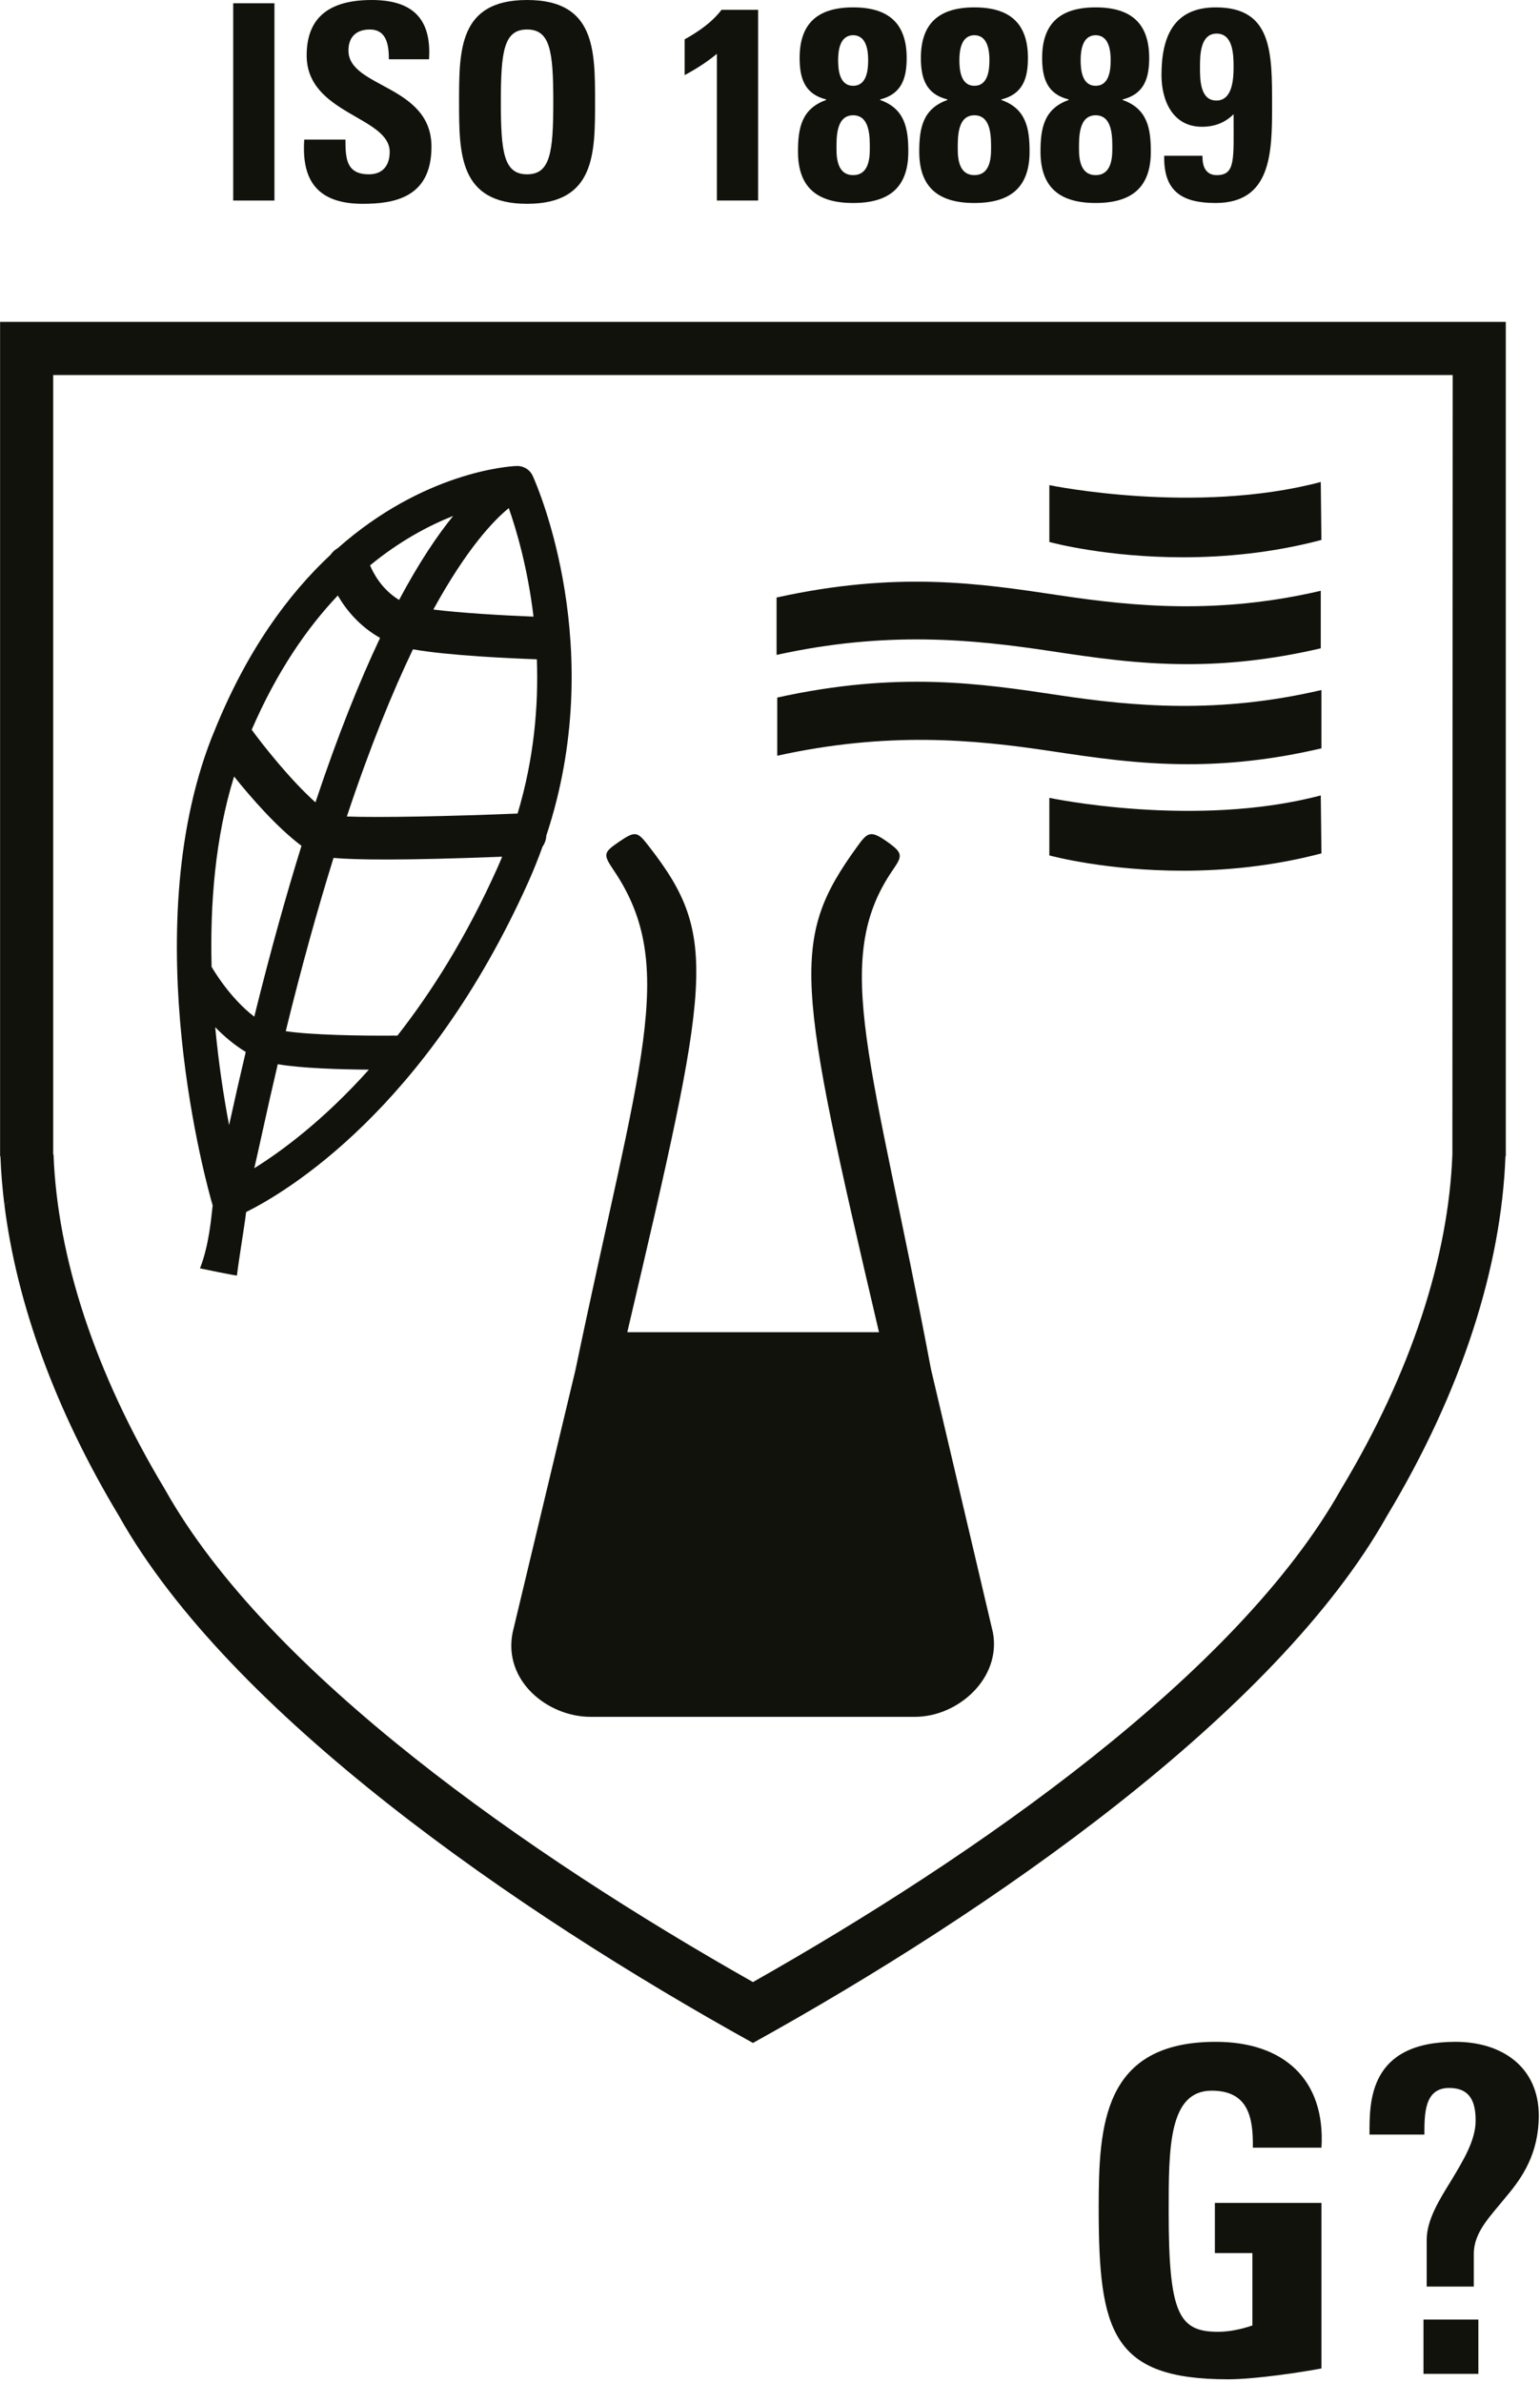 <?xml version="1.0" encoding="UTF-8" standalone="no"?>
<!DOCTYPE svg PUBLIC "-//W3C//DTD SVG 1.1//EN" "http://www.w3.org/Graphics/SVG/1.1/DTD/svg11.dtd">
<svg width="100%" height="100%" viewBox="0 0 406 628" version="1.1" xmlns="http://www.w3.org/2000/svg" xmlns:xlink="http://www.w3.org/1999/xlink" xml:space="preserve" xmlns:serif="http://www.serif.com/" style="fill-rule:evenodd;clip-rule:evenodd;stroke-linejoin:round;stroke-miterlimit:2;">
    <g transform="matrix(1,0,0,1,-85.039,-101.172)">
        <g transform="matrix(1.218,0,0,1.204,305.296,-158.474)">
            <path d="M105.197,685.741C106.089,670.79 96.979,662.571 82.324,662.571C57.867,662.571 56.976,680.89 56.976,698.911C56.976,726.042 59.847,736.439 84.998,736.439C90.939,736.439 101.138,734.854 105.197,734.062L105.197,697.822L82.126,697.822L82.126,708.813L90.246,708.813L90.246,724.655C87.968,725.448 85.295,726.042 82.819,726.042C74.304,726.042 72.125,722.081 72.125,699.703C72.125,685.84 72.125,673.265 81.433,673.265C89.355,673.265 90.444,679.107 90.345,685.741L105.197,685.741Z" style="fill:rgb(18,18,13);fill-rule:nonzero;"/>
        </g>
        <g transform="matrix(1.218,0,0,1.204,305.296,-158.474)">
            <path d="M138.17,716.14L138.17,709.011C138.17,704.159 141.735,700.792 145.201,696.435C148.765,692.178 152.231,686.93 152.231,678.711C152.231,668.116 144.309,662.571 134.21,662.571C115.297,662.571 115.594,675.84 115.594,682.87L127.476,682.87C127.476,678.315 127.476,672.671 132.823,672.671C137.477,672.671 138.566,675.84 138.566,679.8C138.566,684.157 135.893,688.514 133.318,692.871C130.645,697.228 127.971,701.584 127.971,705.941L127.971,716.14L138.17,716.14ZM139.16,735.25L139.16,723.368L127.278,723.368L127.278,735.25L139.16,735.25Z" style="fill:rgb(18,18,13);fill-rule:nonzero;"/>
        </g>
        <g transform="matrix(1,0,0,1,61.328,0)">
            <rect x="85.192" y="102.036" width="10.872" height="51.984" style="fill:rgb(18,18,13);fill-rule:nonzero;"/>
        </g>
        <g transform="matrix(1,0,0,1,61.328,0)">
            <path d="M137.464,139.836C137.464,123.492 115.576,124.356 115.576,114.492C115.576,110.892 117.664,108.948 121.192,108.948C125.584,108.948 126.232,112.908 126.232,116.796L136.816,116.796C137.536,105.924 132.28,101.172 121.696,101.172C108.448,101.172 104.56,107.652 104.56,115.788C104.56,131.268 126.448,131.844 126.448,141.204C126.448,144.732 124.648,147.108 120.976,147.108C115,147.108 114.784,142.932 114.784,137.964L103.912,137.964C103.336,146.964 105.856,154.884 119.32,154.884C127.6,154.884 137.464,153.3 137.464,139.836Z" style="fill:rgb(18,18,13);fill-rule:nonzero;"/>
        </g>
        <g transform="matrix(1,0,0,1,61.328,0)">
            <path d="M162.664,154.884C180.592,154.884 180.592,141.636 180.592,128.028C180.592,114.276 180.592,101.172 162.664,101.172C144.736,101.172 144.736,114.276 144.736,128.028C144.736,141.636 144.736,154.884 162.664,154.884ZM162.664,147.108C156.544,147.108 155.752,141.348 155.752,128.028C155.752,114.708 156.544,108.948 162.664,108.948C168.784,108.948 169.576,114.708 169.576,128.028C169.576,141.348 168.784,147.108 162.664,147.108Z" style="fill:rgb(18,18,13);fill-rule:nonzero;"/>
        </g>
        <g transform="matrix(1,0,0,1,61.328,0)">
            <path d="M204.208,120.972C207.16,119.388 210.112,117.516 212.704,115.356L212.704,154.02L223.576,154.02L223.576,103.764L213.928,103.764C211.336,107.148 207.808,109.524 204.208,111.54L204.208,120.972Z" style="fill:rgb(18,18,13);fill-rule:nonzero;"/>
        </g>
        <g transform="matrix(1,0,0,1,61.328,0)">
            <path d="M248.632,154.668C258.136,154.668 263.176,150.564 263.176,141.132C263.176,134.94 262.24,129.828 255.76,127.524L255.76,127.38C261.448,125.94 262.744,121.764 262.744,116.436C262.744,107.292 257.92,103.116 248.632,103.116C239.344,103.116 234.52,107.292 234.52,116.436C234.52,121.764 235.816,125.94 241.504,127.38L241.504,127.524C235.024,129.828 234.088,134.94 234.088,141.132C234.088,150.564 239.128,154.668 248.632,154.668ZM248.632,131.556C253.168,131.556 253.024,137.46 253.024,140.484C253.024,143.364 252.52,147.324 248.632,147.324C244.744,147.324 244.24,143.364 244.24,140.484C244.24,137.46 244.096,131.556 248.632,131.556ZM248.632,110.46C252.16,110.46 252.592,114.564 252.592,117.012C252.592,119.604 252.232,123.78 248.632,123.78C245.032,123.78 244.672,119.604 244.672,117.012C244.672,114.564 245.104,110.46 248.632,110.46Z" style="fill:rgb(18,18,13);fill-rule:nonzero;"/>
        </g>
        <g transform="matrix(1,0,0,1,61.328,0)">
            <path d="M280.6,154.668C290.104,154.668 295.144,150.564 295.144,141.132C295.144,134.94 294.208,129.828 287.728,127.524L287.728,127.38C293.416,125.94 294.712,121.764 294.712,116.436C294.712,107.292 289.888,103.116 280.6,103.116C271.312,103.116 266.488,107.292 266.488,116.436C266.488,121.764 267.784,125.94 273.472,127.38L273.472,127.524C266.992,129.828 266.056,134.94 266.056,141.132C266.056,150.564 271.096,154.668 280.6,154.668ZM280.6,131.556C285.136,131.556 284.992,137.46 284.992,140.484C284.992,143.364 284.488,147.324 280.6,147.324C276.712,147.324 276.208,143.364 276.208,140.484C276.208,137.46 276.064,131.556 280.6,131.556ZM280.6,110.46C284.128,110.46 284.56,114.564 284.56,117.012C284.56,119.604 284.2,123.78 280.6,123.78C277,123.78 276.64,119.604 276.64,117.012C276.64,114.564 277.072,110.46 280.6,110.46Z" style="fill:rgb(18,18,13);fill-rule:nonzero;"/>
        </g>
        <g transform="matrix(1,0,0,1,61.328,0)">
            <path d="M312.568,154.668C322.072,154.668 327.112,150.564 327.112,141.132C327.112,134.94 326.176,129.828 319.696,127.524L319.696,127.38C325.384,125.94 326.68,121.764 326.68,116.436C326.68,107.292 321.856,103.116 312.568,103.116C303.28,103.116 298.456,107.292 298.456,116.436C298.456,121.764 299.752,125.94 305.44,127.38L305.44,127.524C298.96,129.828 298.024,134.94 298.024,141.132C298.024,150.564 303.064,154.668 312.568,154.668ZM312.568,131.556C317.104,131.556 316.96,137.46 316.96,140.484C316.96,143.364 316.456,147.324 312.568,147.324C308.68,147.324 308.176,143.364 308.176,140.484C308.176,137.46 308.032,131.556 312.568,131.556ZM312.568,110.46C316.096,110.46 316.528,114.564 316.528,117.012C316.528,119.604 316.168,123.78 312.568,123.78C308.968,123.78 308.608,119.604 308.608,117.012C308.608,114.564 309.04,110.46 312.568,110.46Z" style="fill:rgb(18,18,13);fill-rule:nonzero;"/>
        </g>
        <g transform="matrix(1,0,0,1,61.328,0)">
            <path d="M330.64,142.212C330.424,151.716 335.464,154.668 344.176,154.668C358.864,154.668 359.08,141.492 359.08,129.108C359.08,114.996 359.152,103.116 344.248,103.116C332.944,103.116 329.92,111.108 329.92,120.972C329.92,127.668 332.872,134.58 340.576,134.58C343.816,134.58 346.624,133.572 348.928,131.268C348.928,143.22 349.504,147.324 344.464,147.324C342.952,147.324 342.016,146.676 341.44,145.74C340.864,144.804 340.72,143.508 340.72,142.212L330.64,142.212ZM340.072,118.956C340.072,115.86 340.072,110.028 344.464,110.028C348.784,110.028 348.928,115.572 348.928,118.74C348.928,121.836 348.712,127.668 344.392,127.668C340.072,127.668 340.072,122.052 340.072,118.956Z" style="fill:rgb(18,18,13);fill-rule:nonzero;"/>
        </g>
        <g transform="matrix(1,0,0,1,0,129.313)">
            <g transform="matrix(0.945,0,0,0.77,9.45,119.857)">
                <path d="M81.227,220.239C80.649,214.586 80.277,209.018 80.111,203.549L80.011,203.549L80.011,-82.034L500.081,-82.034L500.081,203.549L499.98,203.549C498.832,241.405 487.81,284.018 466.916,326.632C435.963,394.27 356.372,461.908 290.045,507C223.718,461.908 144.127,394.27 113.174,326.632C95.31,290.197 84.663,253.763 81.234,220.302L82.754,218.366L81.227,220.239ZM94.83,202.987L94.92,202.873C95.988,238.079 106.441,277.628 125.987,317.492L126.096,317.73C154.854,380.574 227.552,442.786 290.045,486.162C352.538,442.786 425.236,380.574 454.103,317.492L454.218,317.259C473.65,277.628 484.103,238.079 485.172,202.873L485.262,-63.852L94.83,-63.852L94.83,202.987Z" style="fill:rgb(18,18,13);"/>
            </g>
        </g>
        <g transform="matrix(1,0,0,1,0,129.313)">
            <g transform="matrix(6.916,0,0,6.916,346.814,212.737)">
                <path d="M0,27.382L-2.363,17.338C-4.576,5.595 -6.196,1.8 -3.831,-1.658C-3.453,-2.21 -3.404,-2.312 -4.033,-2.756C-4.675,-3.209 -4.781,-3.115 -5.18,-2.563C-7.74,0.974 -7.495,2.494 -4.344,15.934L-13.938,15.934C-10.786,2.494 -10.418,0.889 -13.101,-2.563C-13.547,-3.137 -13.61,-3.192 -14.249,-2.756C-14.86,-2.338 -14.866,-2.275 -14.45,-1.658C-11.972,2.018 -13.479,5.667 -15.915,17.376L-18.31,27.382C-18.675,29.216 -16.979,30.591 -15.338,30.591L-2.972,30.591C-1.33,30.591 0.32,29.123 0,27.382" style="fill:rgb(18,18,13);fill-rule:nonzero;"/>
            </g>
        </g>
        <g transform="matrix(1,0,0,1,0,129.313)">
            <g transform="matrix(6.916,0,0,8.177,398.272,148.682)">
                <path d="M0,3.005C-1.908,3.005 -3.583,2.792 -5.227,2.583C-8.19,2.205 -11.459,1.948 -15.663,2.732L-15.663,0.857C-11.064,0 -7.93,0.398 -4.902,0.784C-2.031,1.149 1.177,1.386 5.082,0.614L5.082,2.494C3.174,2.871 1.513,3.005 0,3.005" style="fill:rgb(18,18,13);fill-rule:nonzero;"/>
            </g>
        </g>
        <g transform="matrix(1,0,0,1,0,129.313)">
            <g transform="matrix(6.266,0,0,8.177,396.902,181.478)">
                <path d="M0,2.427C-3.19,2.427 -5.476,1.964 -5.621,1.934L-5.621,0.078C-5.572,0.088 0.534,1.068 5.8,0L5.828,1.868C3.751,2.289 1.74,2.427 0,2.427" style="fill:rgb(18,18,13);fill-rule:nonzero;"/>
            </g>
        </g>
        <g transform="matrix(1,0,0,1,0,129.313)">
            <g transform="matrix(6.916,0,0,8.177,398.096,122.309)">
                <path d="M0,3.006C-1.909,3.006 -3.583,2.793 -5.227,2.583C-8.191,2.206 -11.46,1.924 -15.663,2.708L-15.663,0.858C-11.064,0 -7.931,0.399 -4.902,0.785C-2.032,1.15 1.177,1.412 5.082,0.641L5.082,2.495C3.174,2.872 1.514,3.006 0,3.006" style="fill:rgb(18,18,13);fill-rule:nonzero;"/>
            </g>
        </g>
        <g transform="matrix(1,0,0,1,0,129.313)">
            <g transform="matrix(6.265,0,0,8.177,396.906,98.879)">
                <path d="M0,2.427C-3.19,2.427 -5.476,1.964 -5.622,1.934L-5.622,0.101C-5.572,0.111 0.534,1.069 5.8,0L5.827,1.868C3.751,2.289 1.74,2.427 0,2.427" style="fill:rgb(18,18,13);fill-rule:nonzero;"/>
            </g>
        </g>
        <g transform="matrix(1,0,0,1,0,129.313)">
            <g transform="matrix(6.901,-0.452,0.452,6.901,238.753,299.106)">
                <path d="M0,-29.23C-0.016,-29.275 -0.036,-29.318 -0.061,-29.358C-0.101,-29.422 -0.151,-29.477 -0.208,-29.523C-0.291,-29.589 -0.39,-29.635 -0.5,-29.654C-0.535,-29.661 -0.572,-29.664 -0.609,-29.664C-0.917,-29.674 -4.153,-29.66 -7.605,-26.985C-7.721,-26.93 -7.819,-26.848 -7.896,-26.75C-9.593,-25.364 -11.321,-23.322 -12.765,-20.312C-12.78,-20.286 -12.793,-20.26 -12.804,-20.232C-12.831,-20.178 -12.858,-20.127 -12.883,-20.071C-16.253,-12.85 -14.151,-2.985 -13.999,-2.305C-14.084,-1.842 -14.233,-0.806 -14.638,0.057C-14.638,0.057 -13.254,0.444 -13.249,0.419C-13.159,-0.093 -12.814,-1.556 -12.743,-1.969C-11.183,-2.621 -5.633,-5.426 -1.184,-13.819C-0.953,-14.255 -0.747,-14.69 -0.558,-15.124C-0.464,-15.24 -0.403,-15.382 -0.385,-15.538C2.425,-22.449 0.171,-28.773 0,-29.23M-0.998,-28.082C-0.768,-27.261 -0.428,-25.77 -0.328,-23.894C-1.583,-24.025 -3.131,-24.223 -4.12,-24.413C-2.691,-26.657 -1.599,-27.656 -0.998,-28.082M-3.133,-27.923C-3.783,-27.223 -4.546,-26.24 -5.399,-24.864C-6.033,-25.307 -6.313,-25.945 -6.417,-26.251C-5.224,-27.107 -4.082,-27.618 -3.133,-27.923M-7.72,-25.185C-7.452,-24.645 -6.987,-23.97 -6.217,-23.467C-7.101,-21.878 -8.063,-19.882 -9.085,-17.375C-9.986,-18.295 -10.936,-19.675 -11.329,-20.295C-10.225,-22.448 -8.971,-24.027 -7.72,-25.185M-12.116,-18.561C-11.532,-17.726 -10.621,-16.527 -9.725,-15.757C-10.442,-13.891 -11.184,-11.777 -11.946,-9.378C-12.847,-10.163 -13.416,-11.325 -13.424,-11.339C-13.43,-11.352 -13.438,-11.362 -13.445,-11.374C-13.353,-13.74 -12.994,-16.274 -12.116,-18.561M-13.174,-5.317C-13.303,-6.367 -13.418,-7.658 -13.458,-9.075C-13.148,-8.713 -12.78,-8.352 -12.358,-8.058C-12.628,-7.179 -12.9,-6.268 -13.174,-5.317M-12.323,-3.616C-12.32,-3.627 -12.316,-3.637 -12.313,-3.648C-12.214,-3.979 -12.094,-4.383 -11.944,-4.905C-11.684,-5.809 -11.426,-6.676 -11.17,-7.512C-10.283,-7.298 -8.831,-7.159 -7.718,-7.078C-9.573,-5.262 -11.246,-4.192 -12.323,-3.616M-2.33,-14.426C-3.678,-11.882 -5.139,-9.876 -6.547,-8.302C-7.978,-8.38 -9.892,-8.549 -10.785,-8.749C-10.011,-11.198 -9.259,-13.338 -8.536,-15.217C-7.697,-15.087 -5.94,-14.945 -2.118,-14.843C-2.187,-14.704 -2.256,-14.565 -2.33,-14.426M-1.424,-16.446C-3.955,-16.508 -6.683,-16.63 -7.926,-16.759C-6.868,-19.355 -5.881,-21.378 -4.995,-22.951C-3.669,-22.625 -1.286,-22.362 -0.307,-22.263C-0.358,-20.493 -0.658,-18.496 -1.424,-16.446" style="fill:rgb(18,18,13);fill-rule:nonzero;"/>
            </g>
        </g>
    </g>
</svg>
